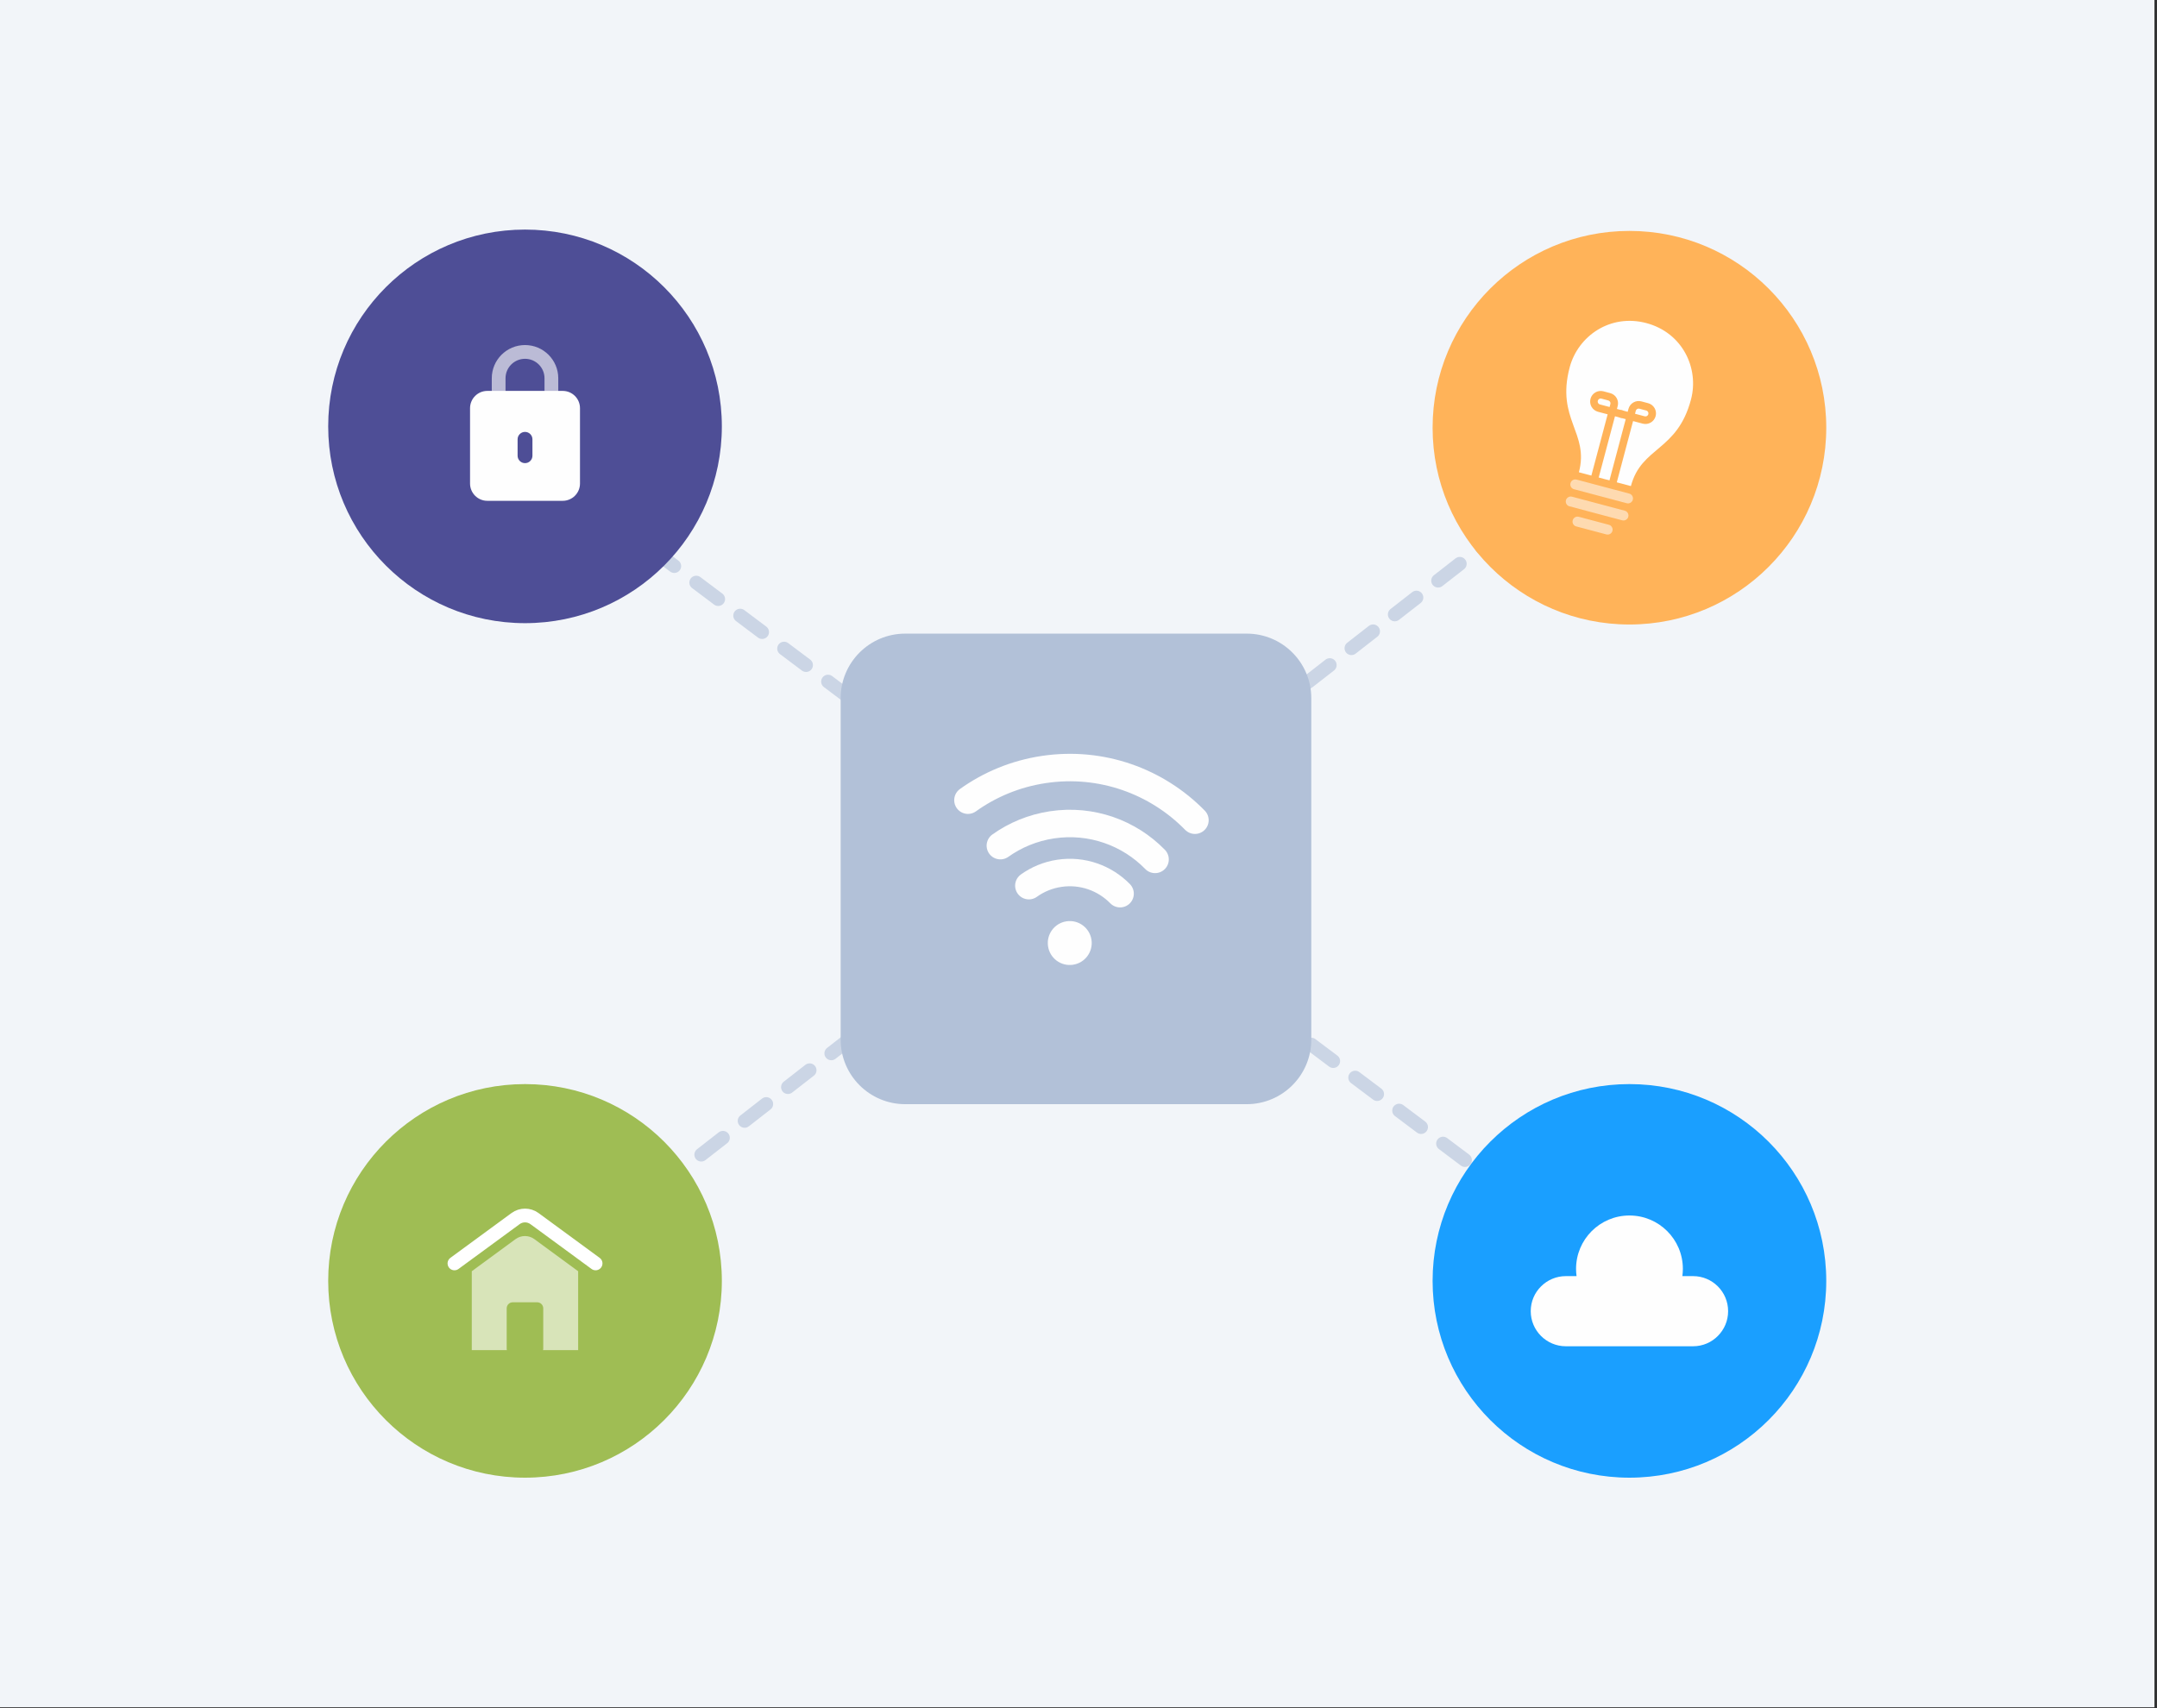 <?xml version="1.0" encoding="UTF-8" standalone="no"?><!DOCTYPE svg PUBLIC "-//W3C//DTD SVG 1.1//EN" "http://www.w3.org/Graphics/SVG/1.1/DTD/svg11.dtd"><svg width="100%" height="100%" viewBox="0 0 654 518" version="1.1" xmlns="http://www.w3.org/2000/svg" xmlns:xlink="http://www.w3.org/1999/xlink" xml:space="preserve" xmlns:serif="http://www.serif.com/" style="fill-rule:evenodd;clip-rule:evenodd;stroke-linecap:round;stroke-miterlimit:10;"><rect x="0" y="0" width="654" height="518" fill="#333333" stroke="none"/><rect id="Page-26" serif:id="Page 26" x="0" y="0" width="653.225" height="517.742" style="fill:none;"/><clipPath id="_clip1"><rect x="0" y="0" width="653.225" height="517.742"/></clipPath><g clip-path="url(#_clip1)"><g id="Layer-2" serif:id="Layer 2"><rect x="0" y="0" width="653.229" height="517.742" style="fill:#f2f5f9;"/><path d="M186.336,370.64l277.784,-216.43" style="fill:none;fill-rule:nonzero;stroke:#cbd5e5;stroke-width:4.17px;stroke-dasharray:8.33,8.33;"/><path d="M184.46,156.662l281.533,211.526" style="fill:none;fill-rule:nonzero;stroke:#cbd5e5;stroke-width:4.17px;stroke-dasharray:8.33,8.33;"/><path d="M378.003,334.851l-103.538,0c-10.816,0 -19.579,-8.766 -19.579,-19.579l0,-103.537c0,-10.817 8.763,-19.58 19.579,-19.58l103.538,0c10.812,0 19.579,8.763 19.579,19.58l0,103.537c0,10.813 -8.767,19.579 -19.579,19.579" style="fill:#b2c1d8;fill-rule:nonzero;"/><path d="M330.934,284.997c0.546,3.637 -1.963,7.025 -5.6,7.57c-3.638,0.546 -7.025,-1.962 -7.571,-5.6c-0.546,-3.637 1.962,-7.025 5.6,-7.57c3.637,-0.546 7.025,1.962 7.571,5.6" style="fill:#fefefe;fill-rule:nonzero;"/><path d="M311.95,268.582c2.666,-1.913 5.795,-3.225 9.241,-3.742c7.038,-1.054 13.792,1.458 18.417,6.175" style="fill:none;fill-rule:nonzero;stroke:#fefefe;stroke-width:8.33px;stroke-linejoin:round;"/><path d="M303.31,256.45c4.508,-3.204 9.829,-5.441 15.679,-6.316c11.941,-1.788 23.396,2.454 31.225,10.487" style="fill:none;fill-rule:nonzero;stroke:#fefefe;stroke-width:8.33px;stroke-linejoin:round;"/><path d="M293.478,242.662c6.613,-4.738 14.409,-8.013 23,-9.3c17.525,-2.625 34.313,3.62 45.825,15.375" style="fill:none;fill-rule:nonzero;stroke:#fefefe;stroke-width:8.33px;stroke-linejoin:round;"/><path d="M218.863,129.301c-0,32.958 -26.717,59.679 -59.679,59.679c-32.959,-0 -59.675,-26.721 -59.675,-59.679c-0,-32.959 26.716,-59.679 59.675,-59.679c32.962,-0 59.679,26.72 59.679,59.679" style="fill:#4e4e96;fill-rule:nonzero;"/><g opacity="0.62"><clipPath id="_clip2"><rect x="149.105" y="104.64" width="20.161" height="27.15" clip-rule="nonzero"/></clipPath><g clip-path="url(#_clip2)"><path d="M159.186,129.708c-4.417,-0 -7.996,-3.58 -7.996,-7.996l-0,-6.992c-0,-4.417 3.579,-7.996 7.996,-7.996c4.416,0 7.996,3.579 7.996,7.996l-0,6.992c-0,4.416 -3.58,7.996 -7.996,7.996Z" style="fill:none;fill-rule:nonzero;stroke:#fefefe;stroke-width:4.17px;stroke-linecap:butt;"/></g></g><path d="M170.61,151.878l-22.85,-0c-2.895,-0 -5.241,-2.346 -5.241,-5.242l-0,-22.85c-0,-2.896 2.346,-5.241 5.241,-5.241l22.85,-0c2.896,-0 5.242,2.345 5.242,5.241l0,22.85c0,2.896 -2.346,5.242 -5.242,5.242" style="fill:#fefefe;fill-rule:nonzero;"/><path d="M159.186,140.453c-1.242,0 -2.25,-1.008 -2.25,-2.25l-0,-4.975c-0,-1.241 1.008,-2.25 2.25,-2.25c1.241,0 2.25,1.009 2.25,2.25l-0,4.975c-0,1.242 -1.009,2.25 -2.25,2.25" style="fill:#4e4e96;fill-rule:nonzero;"/><path d="M218.863,388.44c-0,32.959 -26.717,59.68 -59.679,59.68c-32.959,-0 -59.675,-26.721 -59.675,-59.68c-0,-32.958 26.716,-59.679 59.675,-59.679c32.962,0 59.679,26.721 59.679,59.679" style="fill:#9fbd54;fill-rule:nonzero;"/><g opacity="0.59"><path d="M175.295,385.515l0,23.916l-10.667,0c0.084,-0.125 0.084,-0.25 0.084,-0.375l-0,-12.291c-0,-1.009 -0.825,-1.834 -1.834,-1.834l-7.416,0c-1.009,0 -1.834,0.825 -1.834,1.834l0,12.291c0,0.125 0,0.25 0.084,0.375l-10.667,0l0,-23.916l13.258,-9.73c1.709,-1.254 4.025,-1.254 5.73,0l13.262,9.73Z" style="fill:#fff;fill-rule:nonzero;"/></g><path d="M180.584,383.141l-18.533,-13.591c-1.704,-1.25 -4.025,-1.25 -5.729,-0l-18.534,13.591" style="fill:none;fill-rule:nonzero;stroke:#fff;stroke-width:4.17px;"/><path d="M553.718,129.707c-0,32.959 -26.717,59.68 -59.68,59.68c-32.958,-0 -59.675,-26.721 -59.675,-59.68c0,-32.958 26.717,-59.679 59.675,-59.679c32.963,0 59.68,26.721 59.68,59.679" style="fill:#ffb359;fill-rule:nonzero;"/><path d="M512.706,121.156c-4.196,15.804 -15.017,14.204 -18.217,26.254l-15.771,-4.191c3.2,-12.046 -6.987,-16.025 -2.791,-31.829c2.516,-9.471 12.275,-16.325 23.241,-13.413c10.984,2.917 16.055,13.708 13.538,23.179" style="fill:#fefefe;fill-rule:nonzero;"/><g opacity="0.53"><path d="M493.223,152.607l-15.983,-4.246c-0.804,-0.212 -1.283,-1.037 -1.071,-1.846c0.213,-0.804 1.038,-1.283 1.846,-1.07l15.983,4.245c0.805,0.217 1.284,1.042 1.071,1.846c-0.212,0.804 -1.041,1.284 -1.846,1.071" style="fill:#fefefe;fill-rule:nonzero;"/><path d="M491.847,157.791l-15.984,-4.246c-0.804,-0.213 -1.283,-1.038 -1.07,-1.846c0.212,-0.804 1.037,-1.283 1.845,-1.071l15.984,4.246c0.804,0.213 1.283,1.042 1.071,1.846c-0.213,0.804 -1.042,1.283 -1.846,1.071" style="fill:#fefefe;fill-rule:nonzero;"/><path d="M487.044,162.065l-9.129,-2.425c-0.809,-0.213 -1.288,-1.042 -1.071,-1.846c0.212,-0.804 1.037,-1.284 1.841,-1.071l9.134,2.425c0.804,0.217 1.283,1.042 1.071,1.846c-0.213,0.804 -1.042,1.283 -1.846,1.071" style="fill:#fefefe;fill-rule:nonzero;"/></g><path d="M483.613,144.521l5.759,-21.679c0.291,-1.1 -0.363,-2.225 -1.463,-2.517l-2.046,-0.546c-1.095,-0.292 -2.225,0.363 -2.516,1.463c-0.292,1.1 0.362,2.229 1.462,2.52l6.775,1.796" style="fill:none;fill-rule:nonzero;stroke:#ffb359;stroke-width:2.3px;stroke-linejoin:round;"/><path d="M489.099,145.978l5.758,-21.679c0.292,-1.1 1.417,-1.754 2.517,-1.463l2.046,0.546c1.095,0.292 1.75,1.417 1.458,2.517c-0.292,1.1 -1.417,1.754 -2.517,1.462l-6.775,-1.8" style="fill:none;fill-rule:nonzero;stroke:#ffb359;stroke-width:2.3px;stroke-linejoin:round;"/><path d="M553.718,388.44c-0,32.959 -26.717,59.68 -59.68,59.68c-32.958,-0 -59.675,-26.721 -59.675,-59.68c0,-32.958 26.717,-59.679 59.675,-59.679c32.963,0 59.68,26.721 59.68,59.679" style="fill:#1a9fff;fill-rule:nonzero;"/><path d="M523.962,397.632c0,2.933 -1.183,5.583 -3.121,7.516c-1.916,1.938 -4.566,3.121 -7.516,3.121l-38.55,0c-5.884,0 -10.659,-4.775 -10.659,-10.637c0,-2.95 1.188,-5.6 3.121,-7.517c1.938,-1.938 4.604,-3.121 7.538,-3.121l3.233,0c-0.096,-0.717 -0.15,-1.45 -0.15,-2.2c-0,-8.946 7.254,-16.183 16.183,-16.183c8.946,-0 16.2,7.237 16.2,16.183c0,0.75 -0.058,1.483 -0.15,2.2l3.234,0c5.883,0 10.637,4.754 10.637,10.638" style="fill:#fefefe;fill-rule:nonzero;"/></g></g></svg>